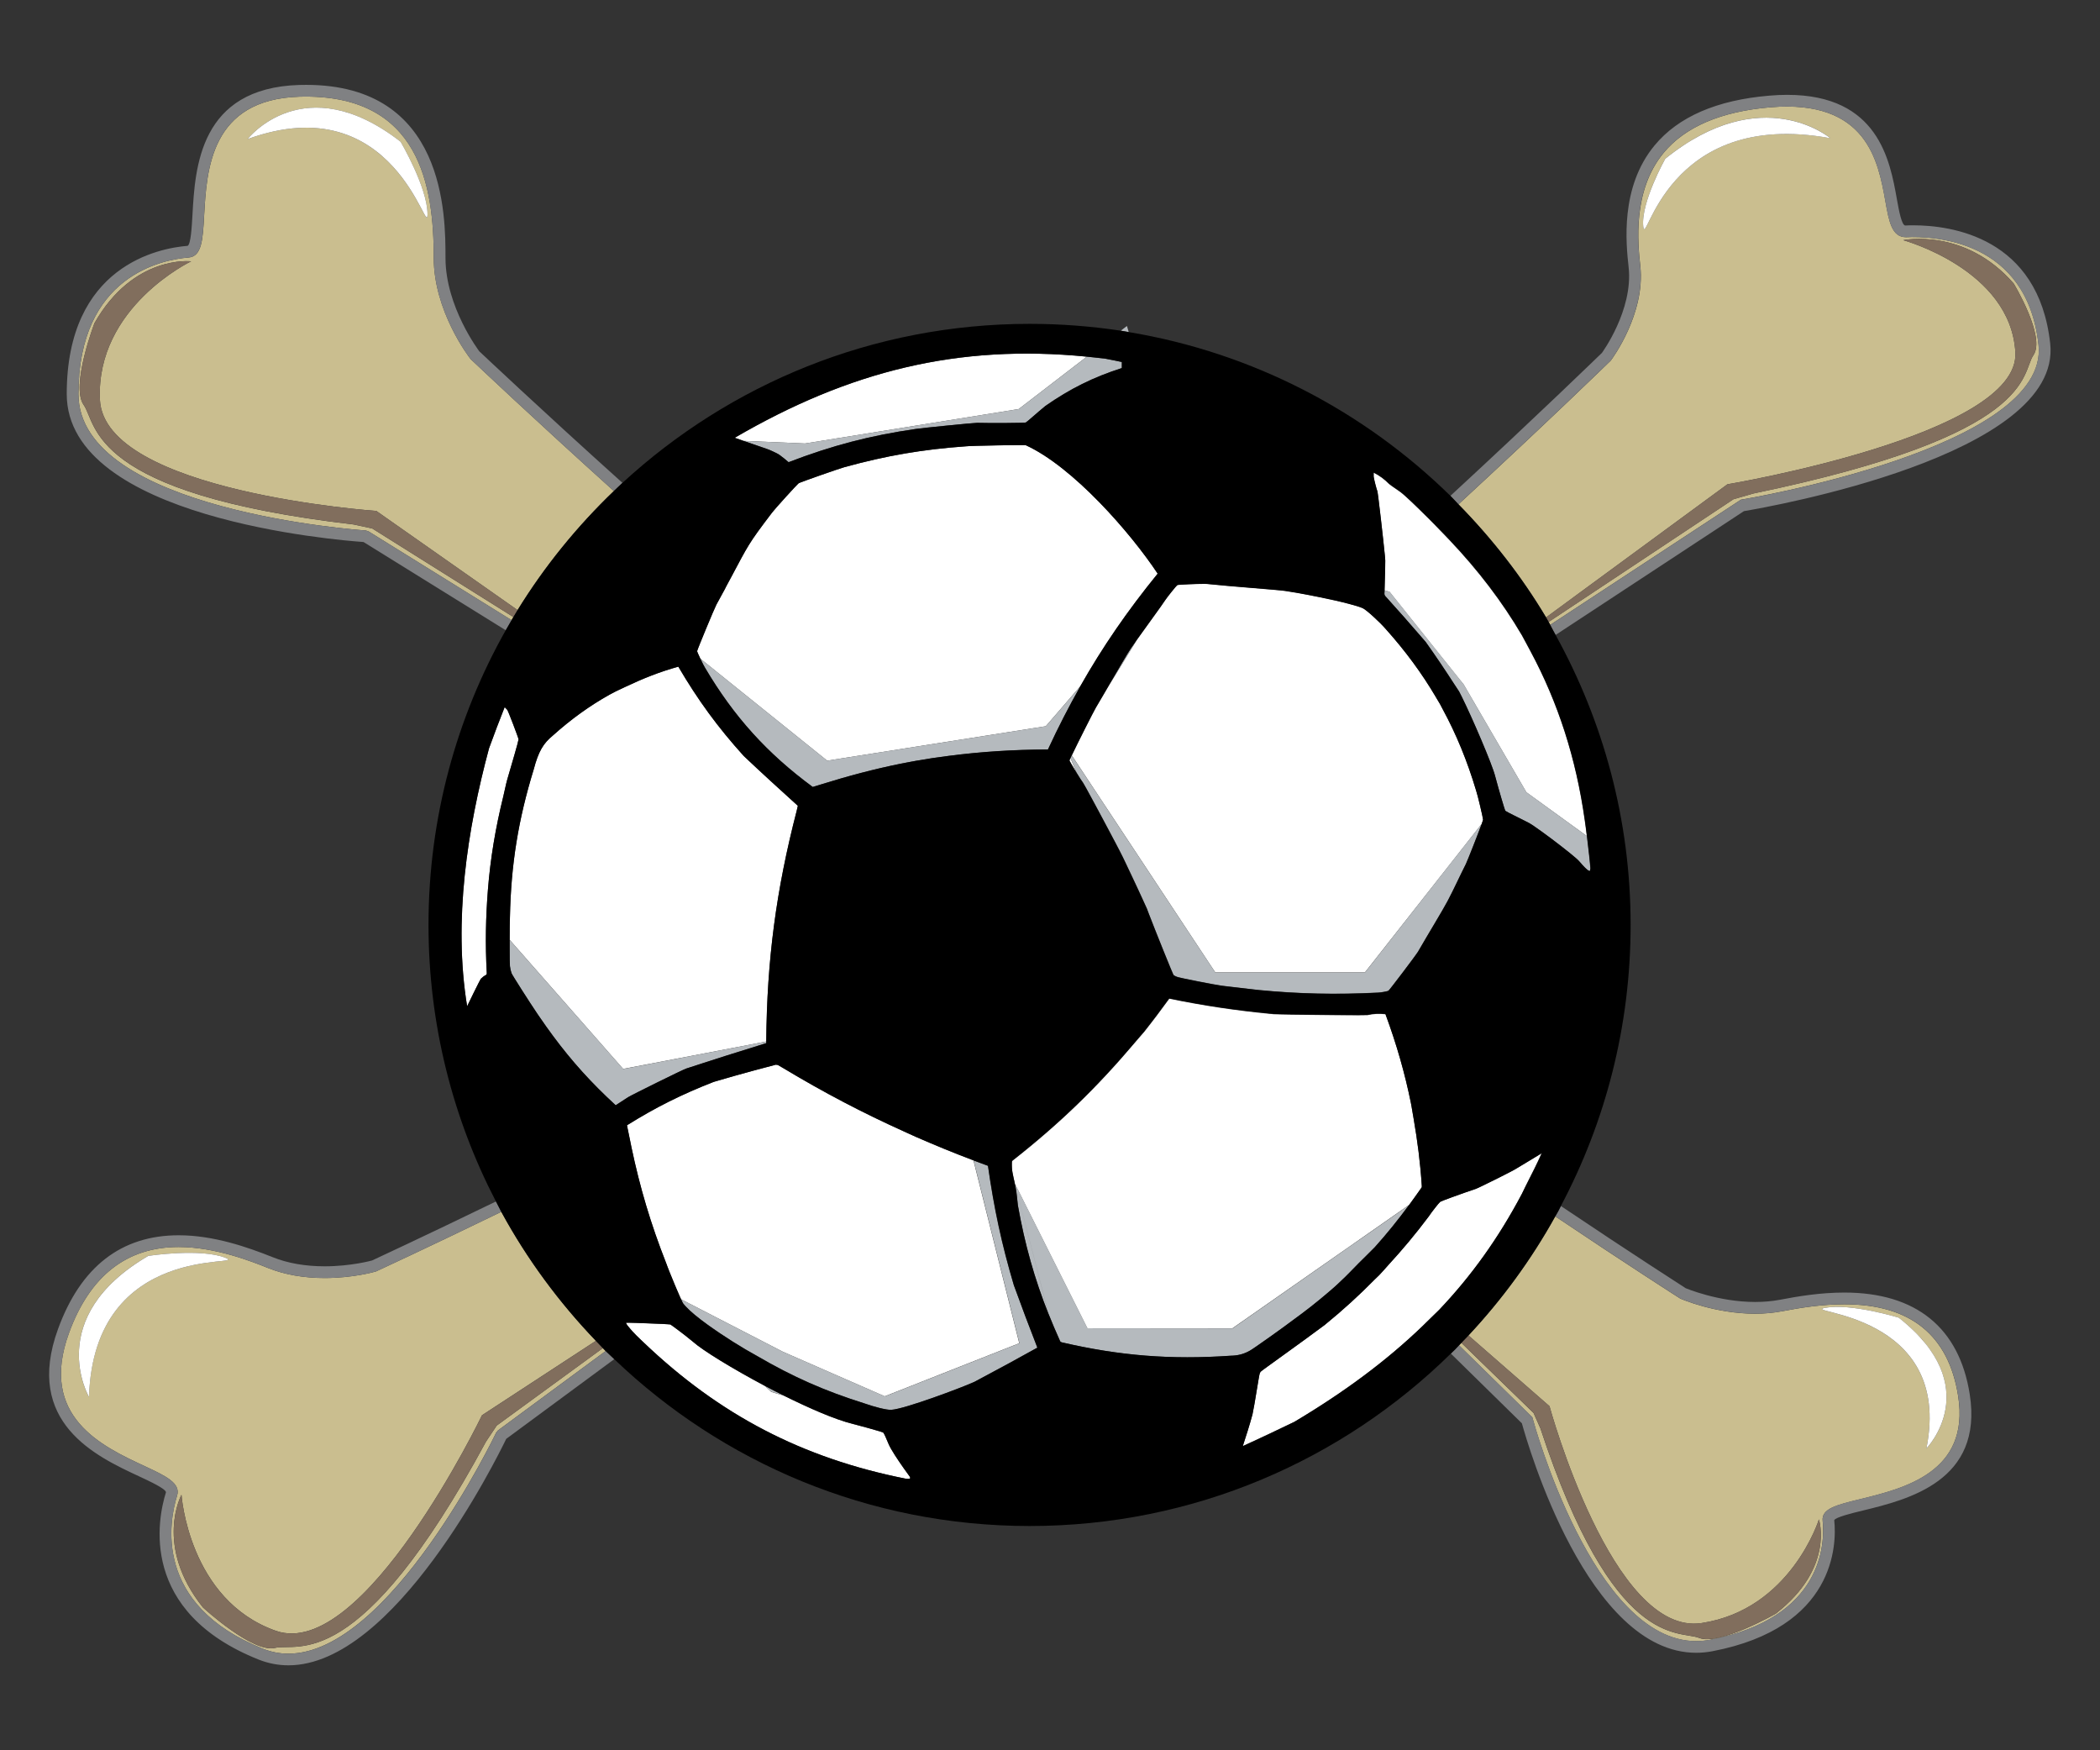 <?xml version="1.0" encoding="utf-8"?>
<!-- Generator: Adobe Illustrator 17.0.0, SVG Export Plug-In . SVG Version: 6.00 Build 0)  -->
<!DOCTYPE svg PUBLIC "-//W3C//DTD SVG 1.1//EN" "http://www.w3.org/Graphics/SVG/1.1/DTD/svg11.dtd">
<svg version="1.1" id="Layer_1" xmlns="http://www.w3.org/2000/svg" xmlns:xlink="http://www.w3.org/1999/xlink" x="0px" y="0px"
	 width="44.4px" height="37px" viewBox="0 0 44.4 37" style="enable-background:new 0 0 44.4 37;" xml:space="preserve">
<rect x="0" y="0" width="44.4" height="37" fill="#333333" stroke="none"/>
<path id="color4" style="fill:#CABE8F;" d="M38.996,27.572c-0.481,0-0.934,0.074-1.315,0.147c-0.181,0.034-0.373,0.052-0.572,0.052
	c-0.846,0-1.555-0.307-1.584-0.32c-0.037-0.023-1.13-0.722-2.642-1.737c-0.508,0.915-1.126,1.759-1.835,2.517l1.713,1.495
	c0,0,1.327,4.872,3.216,4.585c1.886-0.286,2.48-2.191,2.48-2.191s0.335,1.024-0.913,1.992c0,0-1.19,0.682-1.619,0.513
	c-0.43-0.17-1.806,0.271-3.357-4.431l-0.144-0.324l-1.526-1.482c-0.017,0.017-0.033,0.035-0.05,0.052l1.549,1.52l0.009,0.033
	c0.013,0.047,1.277,4.7,3.455,4.7c0.099,0,0.199-0.01,0.299-0.029c2.391-0.459,2.424-2.04,2.376-2.514
	c-0.029-0.258,0.297-0.338,0.791-0.458c0.926-0.226,2.326-0.568,2.074-2.177C41.2,28.225,40.391,27.572,38.996,27.572z
	 M40.73,30.621c0.575-2.889-2.689-2.867-2.146-2.973c0.544-0.105,1.56,0.206,1.56,0.206C42.002,29.317,40.73,30.621,40.73,30.621z
	 M10.502,30.136l-0.226,0.338c-2.69,4.975-3.989,4.245-4.462,4.362C5.34,34.949,4.29,33.98,4.29,33.98
	c-1.039-1.303-0.453-2.382-0.453-2.382s0.148,2.227,1.997,2.877c1.851,0.646,4.357-4.558,4.357-4.558l2.408-1.573
	c-0.781-0.814-1.456-1.728-2-2.727c-1.546,0.751-2.617,1.246-2.648,1.26c-0.037,0.012-0.492,0.14-1.086,0.14
	c-0.442,0-0.842-0.071-1.191-0.209c-0.334-0.134-1.115-0.447-1.897-0.447c-1.099,0-1.879,0.612-2.319,1.819
	c-0.645,1.768,0.7,2.394,1.589,2.808c0.453,0.211,0.781,0.363,0.696,0.632c-0.164,0.523-0.516,2.303,1.816,3.234
	c0.173,0.069,0.354,0.104,0.537,0.104c2.149,0,4.373-4.627,4.395-4.674l0.038-0.046l2.276-1.678c-0.02-0.02-0.04-0.04-0.06-0.061
	L10.502,30.136z M1.881,29.532c0,0-0.98-1.678,1.254-2.984c0,0,1.106-0.168,1.633,0.042C5.296,26.8,1.985,26.211,1.881,29.532z
	 M30.305,27.809L30.305,27.809c-0.015,0.016-0.032,0.032-0.048,0.048l0,0C30.272,27.84,30.289,27.825,30.305,27.809z M9.171,5.452
	c0-1.491-0.277-3.48-2.838-3.408C4.453,2.101,4.37,3.582,4.316,4.561c-0.028,0.5-0.048,0.862-0.33,0.883
	C3.44,5.487,1.658,5.822,1.658,8.329c0,2.47,6.013,2.881,6.074,2.885l0.058,0.018l3.026,1.878c0.013-0.022,0.025-0.044,0.038-0.066
	l-2.983-1.872l-0.395-0.085c-5.62-0.654-5.422-2.129-5.706-2.526C1.486,8.164,1.998,6.83,1.998,6.83
	c0.824-1.448,2.043-1.306,2.043-1.306S2.027,6.487,2.112,8.446c0.086,1.957,5.845,2.355,5.845,2.355l2.986,2.096
	c0.57-0.925,1.256-1.769,2.036-2.517c-1.667-1.502-2.895-2.663-3.028-2.789C9.906,7.536,9.171,6.571,9.171,5.452z M5.235,2.94
	c0,0,1.193-1.533,3.236,0.058c0,0,0.568,0.965,0.568,1.534C9.037,5.096,8.357,1.804,5.235,2.94z M43.101,7.29
	c-0.242-2.223-2.212-2.301-2.803-2.276c0,0,0,0,0,0c-0.3,0-0.36-0.334-0.435-0.758c-0.152-0.85-0.391-2.159-2.433-1.988
	c-1.042,0.088-1.802,0.413-2.258,0.966c-0.662,0.804-0.542,1.915-0.491,2.39c0.11,1.006-0.594,1.958-0.624,1.998
	c-0.037,0.037-1.386,1.347-3.22,3.039c0.706,0.72,1.332,1.519,1.852,2.39l3.833-2.813c0,0,6.191-1.037,6.089-2.789
	c-0.099-1.753-2.371-2.372-2.371-2.372s1.306-0.272,2.337,0.919c0,0,0.682,1.127,0.415,1.513c-0.269,0.388,0.09,1.676-5.919,2.923
	l-0.423,0.122l-3.906,2.593c0.012,0.02,0.022,0.042,0.033,0.062l4.031-2.646C36.873,10.554,43.341,9.475,43.101,7.29z M34.743,4.787
	c-0.054-0.506,0.465-1.432,0.465-1.432c2.054-1.656,3.491-0.434,3.491-0.434C35.212,2.282,34.798,5.291,34.743,4.787z"/>
<path id="color3" style="fill:#808183;" d="M23.288,16.918l0.069,0.104c0,0-0.001,0.001-0.001,0.001l-0.069-0.104l-0.068-0.103
	c0,0,0.001-0.001,0.001-0.001L23.288,16.918z M32.36,13.772l0.001-0.001c-0.02-0.036-0.038-0.073-0.058-0.109
	c-0.019-0.034-0.036-0.069-0.055-0.103l-0.001,0.001c0.019,0.034,0.036,0.069,0.055,0.103C32.321,13.698,32.34,13.735,32.36,13.772z
	 M15.944,22.628c0.147-0.04,0.295-0.079,0.454-0.121C16.24,22.549,16.092,22.588,15.944,22.628
	C15.945,22.628,15.945,22.628,15.944,22.628z M19.883,16.002c-0.06,0.008-0.12,0.016-0.18,0.025c0,0,0,0,0,0
	C19.763,16.018,19.824,16.011,19.883,16.002c0.059-0.008,0.117-0.016,0.176-0.024c0,0,0,0,0,0
	C20,15.986,19.942,15.994,19.883,16.002z M38.996,27.324c-0.502,0-0.97,0.077-1.361,0.152c-0.165,0.031-0.342,0.047-0.525,0.047
	c-0.784,0-1.464-0.29-1.468-0.29c-0.032-0.021-1.127-0.722-2.64-1.738c-0.02,0.037-0.037,0.075-0.057,0.112
	c-0.019,0.036-0.041,0.07-0.061,0.106c1.512,1.015,2.605,1.714,2.642,1.737c0.029,0.013,0.738,0.32,1.584,0.32
	c0.199,0,0.391-0.017,0.572-0.052c0.38-0.073,0.834-0.147,1.315-0.147c1.395,0,2.204,0.653,2.405,1.942
	c0.252,1.609-1.148,1.951-2.074,2.177c-0.493,0.12-0.819,0.2-0.791,0.458c0.047,0.474,0.015,2.055-2.376,2.514
	c-0.1,0.019-0.2,0.029-0.299,0.029c-2.178,0-3.442-4.653-3.455-4.7l-0.009-0.033l-1.549-1.52c-0.029,0.029-0.056,0.06-0.085,0.09
	c-0.029,0.029-0.06,0.057-0.089,0.086l1.502,1.474c0.128,0.463,1.394,4.851,3.685,4.851c0.114,0,0.23-0.011,0.345-0.033
	c2.598-0.498,2.629-2.254,2.574-2.771c0.039-0.065,0.366-0.145,0.605-0.203c0.953-0.232,2.548-0.622,2.26-2.456
	C41.426,28.068,40.51,27.324,38.996,27.324z M16.844,17.142L16.844,17.142c0.01-0.037,0.016-0.071,0.025-0.108c0,0,0,0,0,0
	C16.859,17.071,16.853,17.106,16.844,17.142z M9.419,5.452c0-0.905,0-3.658-2.946-3.658c-0.048,0-0.097,0.001-0.147,0.002
	C4.218,1.861,4.125,3.542,4.069,4.547c-0.014,0.244-0.034,0.614-0.102,0.65c-0.6,0.047-2.556,0.413-2.556,3.132
	c0,2.631,5.741,3.092,6.275,3.129l3.008,1.866c0.02-0.036,0.041-0.072,0.062-0.107c0.021-0.036,0.041-0.072,0.062-0.107L7.79,11.232
	l-0.058-0.018c-0.061-0.004-6.074-0.415-6.074-2.885c0-2.507,1.782-2.842,2.327-2.885c0.282-0.021,0.302-0.383,0.33-0.883
	c0.055-0.979,0.137-2.46,2.017-2.517c2.561-0.072,2.838,1.917,2.838,3.408c0,1.119,0.735,2.084,0.78,2.139
	c0.133,0.126,1.361,1.287,3.028,2.789c0.03-0.029,0.061-0.058,0.091-0.087c0.03-0.029,0.06-0.058,0.091-0.086
	c-1.738-1.563-2.999-2.755-3.027-2.781C10.127,7.416,9.419,6.485,9.419,5.452z M31.043,14.637L31.043,14.637l-0.062-0.107
	l-0.036-0.062l-0.029-0.036l0,0l0.029,0.037l0.036,0.062L31.043,14.637z M27.072,21.44c-0.069-0.001-0.119-0.003-0.14-0.004
	c-0.026-0.002-0.049-0.006-0.075-0.008c0.002,0.002,0.004,0.003,0.006,0.005c0.024,0.002,0.045,0.005,0.069,0.007
	c0.022,0.001,0.074,0.003,0.145,0.005c0.058,0.001,0.129,0.003,0.21,0.004c-0.002-0.001-0.004-0.003-0.006-0.004
	C27.201,21.442,27.13,21.441,27.072,21.44z M29.831,23.313C29.831,23.312,29.83,23.312,29.831,23.313
	c0.011,0.057,0.018,0.116,0.029,0.174c0.01,0.056,0.019,0.113,0.029,0.169c0,0,0.001,0,0.001,0.001
	c-0.01-0.056-0.018-0.113-0.029-0.169C29.85,23.429,29.843,23.37,29.831,23.313z M15.385,12.338
	c-0.019,0.036-0.041,0.076-0.062,0.115c0,0,0.001,0.001,0.001,0.001C15.345,12.414,15.366,12.375,15.385,12.338
	c0.022-0.039,0.042-0.076,0.062-0.112c0,0-0.001-0.001-0.001-0.001C15.426,12.261,15.406,12.298,15.385,12.338z M30.178,10.932
	c-0.001,0.001-0.002,0.002-0.003,0.002c0.03,0.03,0.059,0.059,0.089,0.089c0.03,0.03,0.058,0.058,0.086,0.087
	c0.001-0.001,0.002-0.002,0.003-0.002c-0.028-0.028-0.056-0.057-0.086-0.087C30.237,10.991,30.207,10.962,30.178,10.932z
	 M23.098,16.903c-0.001,0-0.001,0.001-0.002,0.001c0.019,0.035,0.038,0.071,0.059,0.109c0.019,0.036,0.039,0.073,0.059,0.11
	c0.001,0,0.001-0.001,0.002-0.001c-0.02-0.037-0.04-0.074-0.059-0.11C23.137,16.974,23.117,16.938,23.098,16.903z M43.347,7.263
	c-0.246-2.257-2.106-2.5-2.895-2.5c-0.062,0-0.118,0.001-0.168,0.004c-0.078,0-0.136-0.32-0.178-0.555
	c-0.147-0.825-0.395-2.207-2.319-2.207c-0.119,0-0.246,0.005-0.379,0.017C36.297,2.115,35.48,2.47,34.98,3.077
	c-0.729,0.884-0.601,2.068-0.546,2.574c0.099,0.905-0.565,1.808-0.564,1.808c-0.032,0.031-1.375,1.335-3.204,3.023
	c0.03,0.029,0.057,0.061,0.086,0.09c0.029,0.029,0.055,0.06,0.083,0.089c1.834-1.693,3.182-3.002,3.22-3.039
	c0.03-0.04,0.734-0.992,0.624-1.998c-0.052-0.475-0.172-1.586,0.491-2.39c0.456-0.553,1.216-0.878,2.258-0.966
	c2.043-0.171,2.282,1.137,2.433,1.988c0.076,0.423,0.136,0.758,0.435,0.758c0,0,0,0,0,0c0.592-0.025,2.561,0.053,2.803,2.276
	c0.24,2.185-6.228,3.265-6.293,3.275l-4.031,2.646c0.019,0.034,0.036,0.069,0.055,0.103c0.02,0.036,0.039,0.073,0.059,0.109
	l3.983-2.618C37.399,10.717,43.607,9.628,43.347,7.263z M25.106,19.666c-0.002-0.001-0.003-0.003-0.005-0.004l0.26,0.393
	l0.244,0.369c0.001,0.001,0.003,0.002,0.004,0.004l-0.244-0.369L25.106,19.666z M24.067,21.953
	c-0.027,0.032-0.054,0.062-0.081,0.094l0.002,0.002c0.027-0.032,0.054-0.062,0.081-0.094c0.027-0.032,0.054-0.061,0.081-0.094
	l-0.002-0.002C24.121,21.892,24.094,21.921,24.067,21.953z M12.806,28.56l-2.276,1.678l-0.038,0.046
	c-0.022,0.047-2.246,4.675-4.395,4.674c-0.184,0-0.365-0.035-0.537-0.104c-2.332-0.931-1.979-2.711-1.816-3.234
	c0.085-0.269-0.243-0.421-0.696-0.632c-0.89-0.414-2.235-1.04-1.589-2.808c0.439-1.207,1.219-1.819,2.319-1.819
	c0.782,0,1.564,0.313,1.897,0.447c0.349,0.139,0.749,0.209,1.191,0.209c0.594,0,1.049-0.128,1.086-0.14
	c0.031-0.014,1.102-0.509,2.648-1.26c-0.019-0.036-0.037-0.073-0.056-0.109c-0.019-0.036-0.038-0.074-0.057-0.11
	c-1.535,0.745-2.596,1.236-2.621,1.248c-0.004,0.001-0.442,0.123-1,0.123c-0.41,0-0.78-0.064-1.099-0.192
	c-0.54-0.216-1.254-0.464-1.989-0.464c-1.214,0-2.072,0.666-2.551,1.981c-0.723,1.982,0.805,2.693,1.718,3.117
	c0.221,0.103,0.554,0.258,0.564,0.334c-0.18,0.575-0.57,2.528,1.96,3.538c0.202,0.08,0.414,0.121,0.629,0.121c0,0,0,0,0,0
	c2.238,0,4.396-4.354,4.605-4.787l2.286-1.686c-0.03-0.029-0.061-0.057-0.091-0.086C12.867,28.617,12.836,28.59,12.806,28.56z
	 M19.107,23.914l-0.001,0.001c0.043,0.019,0.085,0.04,0.129,0.059c0.043,0.019,0.085,0.04,0.128,0.058l0.001-0.001
	c-0.043-0.019-0.085-0.039-0.128-0.058C19.193,23.954,19.15,23.934,19.107,23.914z M30.847,14.617
	C30.847,14.617,30.847,14.617,30.847,14.617c-0.001-0.002-0.002-0.003-0.003-0.005C30.845,14.614,30.846,14.615,30.847,14.617z
	 M28.54,26.345l-0.103,0.072l0.002,0.002l0.103-0.072l0.103-0.072l-0.002-0.002L28.54,26.345z M23.608,17.859l-0.003,0
	c0.02,0.039,0.039,0.074,0.056,0.107c-0.001-0.004-0.004-0.01-0.005-0.014C23.641,17.922,23.625,17.892,23.608,17.859z
	 M32.177,25.237C32.177,25.237,32.177,25.238,32.177,25.237c0.02-0.035,0.036-0.074,0.055-0.11c0.019-0.037,0.037-0.076,0.055-0.113
	c0,0-0.001-0.001-0.001-0.001c-0.019,0.037-0.036,0.077-0.055,0.114C32.212,25.162,32.195,25.202,32.177,25.237z M24.252,19.21
	c-0.031-0.07-0.06-0.131-0.09-0.198c-0.03-0.065-0.059-0.131-0.089-0.194c-0.076-0.165-0.157-0.336-0.237-0.504
	c-0.003-0.004-0.007-0.009-0.009-0.013c0.082,0.171,0.163,0.343,0.241,0.511c0.03,0.066,0.062,0.134,0.093,0.202
	c0.03,0.066,0.059,0.127,0.09,0.197c0.009,0.026,0.025,0.067,0.041,0.11c0-0.002,0-0.004-0.001-0.006
	C24.275,19.274,24.261,19.235,24.252,19.21z M14.403,27.466c0,0.001,0,0.001,0.001,0.001l0.055,0.028l0.122,0.063l0.001-0.001
	l-0.122-0.063L14.403,27.466z M30.168,27.943c-0.029,0.029-0.059,0.058-0.089,0.087l0,0C30.109,28.001,30.139,27.972,30.168,27.943
	c0.03-0.029,0.06-0.057,0.089-0.086l0,0C30.227,27.885,30.197,27.914,30.168,27.943z M24.45,18.675l-0.001,0.001l0.068,0.103
	l0.068,0.103l0.001-0.001l-0.068-0.103L24.45,18.675z"/>
<path id="color2" style="fill:#816E5D;" d="M13.477,27.966L13.477,27.966c-0.134-0.004-0.238-0.005-0.239-0.002
	c-0.003,0.008,0.008,0.029,0.027,0.055c-0.021-0.029-0.032-0.05-0.029-0.059C13.238,27.959,13.342,27.962,13.477,27.966z
	 M30.875,14.381l0.003,0.004l0,0L30.875,14.381L30.875,14.381z M28.69,26.24l0.002,0.002l0.043-0.03l-0.002-0.002L28.69,26.24z
	 M30.305,27.809L30.305,27.809c0.04-0.04,0.084-0.078,0.123-0.12l0,0C30.388,27.73,30.345,27.768,30.305,27.809z M10.191,29.918
	c0,0-2.506,5.203-4.357,4.558c-1.849-0.65-1.997-2.877-1.997-2.877S3.252,32.677,4.29,33.98c0,0,1.049,0.969,1.524,0.855
	c0.474-0.116,1.772,0.613,4.462-4.362l0.226-0.338l2.244-1.636c-0.05-0.05-0.098-0.103-0.147-0.154L10.191,29.918z M42.576,5.996
	c-1.031-1.19-2.337-0.919-2.337-0.919s2.272,0.619,2.371,2.372c0.102,1.752-6.089,2.789-6.089,2.789l-3.833,2.813
	c0.019,0.032,0.036,0.065,0.055,0.097l3.906-2.593l0.423-0.122c6.008-1.247,5.65-2.536,5.919-2.923
	C43.258,7.123,42.576,5.996,42.576,5.996z M32.215,13.499c-0.014-0.024-0.025-0.049-0.039-0.072l-0.001,0.001
	c0.014,0.024,0.025,0.048,0.039,0.072L32.215,13.499z M7.872,11.172l2.983,1.872c0.029-0.049,0.059-0.098,0.089-0.147l-2.986-2.096
	c0,0-5.76-0.398-5.845-2.355C2.027,6.487,4.041,5.525,4.041,5.525S2.822,5.383,1.998,6.83c0,0-0.513,1.333-0.228,1.73
	c0.285,0.397,0.086,1.872,5.706,2.526L7.872,11.172z M35.977,34.31c-1.889,0.287-3.216-4.585-3.216-4.585l-1.713-1.495
	c-0.049,0.052-0.099,0.104-0.149,0.156l1.526,1.482l0.144,0.324c1.55,4.703,2.927,4.262,3.357,4.431
	c0.429,0.169,1.619-0.513,1.619-0.513c1.248-0.968,0.913-1.992,0.913-1.992S37.863,34.024,35.977,34.31z"/>
<path id="color1" style="fill:#FFFFFF;" d="M38.584,27.648c0.544-0.105,1.56,0.206,1.56,0.206c1.858,1.462,0.586,2.766,0.586,2.766
	C41.305,27.732,38.042,27.754,38.584,27.648z M9.039,4.531c0-0.569-0.568-1.534-0.568-1.534C6.427,1.407,5.235,2.94,5.235,2.94
	C8.357,1.804,9.037,5.096,9.039,4.531z M38.699,2.922c0,0-1.438-1.222-3.491,0.434c0,0-0.519,0.926-0.465,1.432
	C34.798,5.291,35.212,2.282,38.699,2.922z M4.769,26.59c-0.527-0.21-1.633-0.042-1.633-0.042c-2.235,1.306-1.254,2.984-1.254,2.984
	C1.985,26.211,5.296,26.8,4.769,26.59z"/>
<path id="fill" style="fill:#FFFFFF;" d="M15.979,22.06l-2.804,0.536l-0.608-0.692l-1.792-2.038c0-0.209,0.002-0.413,0.006-0.482
	c0.023-1.116,0.176-2.054,0.502-3.117c0.102-0.387,0.204-0.552,0.405-0.718c0.387-0.347,0.779-0.629,1.197-0.863
	c0.042-0.023,0.085-0.044,0.127-0.067c0.043-0.023,0.09-0.041,0.133-0.063c0.022-0.011,0.045-0.021,0.067-0.032
	c0.009-0.005,0.019-0.009,0.029-0.013c0.345-0.164,0.703-0.308,1.1-0.418c0.417,0.709,0.83,1.276,1.384,1.889
	c0.197,0.186,0.38,0.356,0.564,0.525c0.162,0.149,0.328,0.3,0.502,0.457c0.027,0.024,0.05,0.045,0.077,0.07
	c-0.01,0.037-0.016,0.071-0.025,0.108c-0.432,1.668-0.629,3.144-0.643,4.875l-0.001,0c0,0,0,0,0,0L15.979,22.06z M29.279,11.749
	c0.005,0.054,0.008,0.091,0.008,0.103c0,0.021-0.001,0.039-0.001,0.06c-0.001,0.057-0.002,0.112-0.003,0.166
	c-0.003,0.132-0.006,0.262-0.011,0.4c0,0,0,0.001,0,0.001l0.105,0.031l0.001,0.001l0.002,0.001l1.014,1.269l0.481,0.601l0.004,0.004
	l0.037,0.046l0.029,0.036l0.036,0.062l0.062,0.107l1.228,2.11l1.278,0.926c-0.018-0.143-0.033-0.268-0.044-0.329
	c-0.184-1.316-0.565-2.49-1.146-3.573c-0.02-0.036-0.039-0.073-0.059-0.109c-0.019-0.034-0.036-0.069-0.055-0.103
	c-0.011-0.02-0.02-0.04-0.032-0.059c-0.014-0.024-0.025-0.049-0.039-0.072c-0.416-0.708-0.926-1.375-1.535-2.016
	c-0.045-0.05-0.158-0.166-0.291-0.302c-0.028-0.029-0.056-0.057-0.086-0.087c-0.029-0.029-0.059-0.059-0.089-0.089
	c-0.228-0.228-0.471-0.462-0.57-0.535c-0.081-0.061-0.17-0.114-0.239-0.17c-0.099-0.1-0.197-0.173-0.323-0.236
	c0,0.028,0,0.053,0,0.082c0.001,0.037,0.055,0.247,0.079,0.313C29.133,10.419,29.248,11.419,29.279,11.749z M19.239,31.223
	c-0.026-0.035-0.075-0.103-0.132-0.184c-0.119-0.169-0.274-0.398-0.323-0.519c-0.044-0.108-0.094-0.219-0.109-0.234
	c-0.006-0.004-0.028-0.012-0.063-0.023c-0.003-0.001-0.004-0.002-0.008-0.003c-0.002-0.001-0.005-0.001-0.007-0.002
	c-0.064-0.019-0.16-0.047-0.266-0.076c-0.1-0.027-0.209-0.056-0.305-0.081c-0.372-0.093-0.912-0.328-1.454-0.597l-0.265-0.08
	l-0.135-0.126c-0.001,0-0.001-0.001-0.002-0.001c-0.689-0.366-1.317-0.751-1.523-0.936c-0.031-0.027-0.093-0.077-0.163-0.131
	c-0.042-0.032-0.085-0.065-0.127-0.097c-0.091-0.069-0.171-0.128-0.184-0.134c-0.007-0.003-0.077-0.007-0.173-0.011
	c-0.058-0.003-0.125-0.006-0.196-0.008c-0.066-0.003-0.132-0.005-0.198-0.008c-0.038-0.001-0.074-0.003-0.109-0.004
	c-0.007,0-0.013,0-0.019-0.001c-0.134-0.004-0.238-0.005-0.239-0.002c-0.003,0.008,0.008,0.029,0.027,0.055
	c0.012,0.017,0.033,0.041,0.052,0.063c0.017,0.02,0.032,0.039,0.053,0.061c0.027,0.029,0.056,0.059,0.086,0.09
	c0.03,0.03,0.06,0.058,0.09,0.087c0.02,0.019,0.04,0.039,0.059,0.056c1.609,1.537,3.359,2.448,5.542,2.882
	c0.022,0.005,0.075,0.005,0.091,0c0.002-0.002,0.004-0.009,0.004-0.016c0-0.001,0-0.001,0-0.002
	C19.242,31.234,19.241,31.227,19.239,31.223z M20.588,24.535l-0.001-0.003c-0.426-0.16-0.829-0.327-1.225-0.5
	c-0.043-0.019-0.085-0.039-0.128-0.058c-0.043-0.019-0.086-0.039-0.129-0.059c-0.859-0.387-1.682-0.817-2.548-1.338
	c-0.037-0.022-0.073-0.041-0.11-0.064c-0.01-0.005-0.017-0.002-0.023-0.003c-0.007-0.001-0.014-0.007-0.027-0.003
	c-0.159,0.041-0.307,0.081-0.454,0.121c-0.281,0.076-0.553,0.153-0.855,0.242c-0.672,0.263-1.219,0.536-1.833,0.917
	c0.014,0.075,0.03,0.143,0.044,0.216c0.008,0.043,0.017,0.084,0.026,0.127c0.008,0.041,0.017,0.083,0.025,0.124
	c0.179,0.849,0.405,1.613,0.737,2.456c0.019,0.059,0.099,0.257,0.178,0.446c0.002,0.006,0.005,0.011,0.007,0.017
	c0.009,0.021,0.017,0.041,0.026,0.061c0.015,0.035,0.029,0.068,0.043,0.1c0.011,0.025,0.021,0.048,0.03,0.069
	c0.009,0.021,0.019,0.043,0.027,0.06c0,0.001,0.001,0.001,0.001,0.002l0.056,0.029l0.122,0.063l1.977,1.019l2.151,0.941l2.845-1.122
	l-0.968-3.863C20.587,24.534,20.587,24.534,20.588,24.535z M17.02,9.375l4.518-0.728l1.44-1.107
	c-2.727-0.27-5.021,0.305-7.444,1.714c0.065,0.023,0.126,0.045,0.188,0.066L17.02,9.375z M10.724,15.005
	c-0.02-0.022-0.034-0.036-0.054-0.056c-0.12,0.305-0.22,0.564-0.331,0.872c-0.459,1.706-0.757,3.649-0.463,5.45
	c0.003-0.006,0.27-0.561,0.293-0.584c0.03-0.031,0.061-0.055,0.101-0.076c0.021-0.014,0.022-0.019,0.022-0.042
	c-0.034-0.615-0.021-1.19,0.024-1.758c0.052-0.655,0.16-1.305,0.326-1.978c0.029-0.118,0.049-0.231,0.082-0.351
	c0.096-0.327,0.232-0.791,0.24-0.851C10.965,15.608,10.742,15.022,10.724,15.005z M22.613,16.075
	c-0.001,0.008,0.074,0.136,0.148,0.258l-0.128-0.307C22.621,16.052,22.613,16.071,22.613,16.075z M31.932,24.772
	c-0.037,0.019-0.079,0.041-0.127,0.065c-0.04,0.02-0.081,0.041-0.124,0.063c-0.214,0.107-0.447,0.221-0.481,0.232
	c-0.129,0.042-0.337,0.115-0.502,0.176c-0.133,0.049-0.239,0.09-0.25,0.098c-0.027,0.021-0.192,0.231-0.239,0.305
	c-0.283,0.378-0.566,0.715-0.862,1.036c-0.021,0.023-0.042,0.048-0.063,0.071c-0.014,0.015-0.026,0.03-0.04,0.045
	c-0.028,0.03-0.056,0.061-0.084,0.091c-0.029,0.03-0.06,0.057-0.089,0.086c-0.327,0.332-0.673,0.65-1.065,0.969
	c-0.479,0.359-1.338,0.967-1.355,0.989c-0.007,0.009-0.011,0.019-0.016,0.029c-0.015,0.028-0.11,0.671-0.155,0.871
	c-0.064,0.238-0.129,0.438-0.205,0.671c0.386-0.177,0.711-0.33,1.092-0.513c1.053-0.628,1.941-1.285,2.711-2.026
	c0.03-0.029,0.059-0.058,0.089-0.087c0.029-0.029,0.06-0.057,0.089-0.087c0.016-0.016,0.033-0.031,0.048-0.047
	c0.04-0.041,0.083-0.079,0.123-0.12c0.678-0.713,1.253-1.513,1.749-2.452c0.019-0.035,0.035-0.075,0.054-0.111
	c0.019-0.037,0.036-0.076,0.055-0.114c0.105-0.208,0.211-0.413,0.308-0.634c-0.195,0.117-0.361,0.22-0.56,0.338
	C32.016,24.728,31.977,24.748,31.932,24.772z M23.452,14.482c0.004-0.007,0.007-0.013,0.011-0.019L23.452,14.482
	c-0.096,0.164-0.193,0.331-0.279,0.475c-0.054,0.09-0.388,0.754-0.511,1.013l0.558,0.844l0.068,0.103l0.069,0.104l1.093,1.653
	l0.068,0.103l0.068,0.103l0.519,0.785l0.26,0.393l0.244,0.369l0.085,0.128h0.07h0.192h0.197h2.706l1.589-2.02l0.879-1.118
	c0-0.001,0.001-0.002,0.001-0.003c0.016-0.05,0.029-0.082,0.029-0.088c0.001-0.032-0.119-0.542-0.148-0.619
	c-0.186-0.625-0.418-1.187-0.705-1.717c-0.02-0.036-0.038-0.074-0.058-0.11c-0.019-0.034-0.041-0.068-0.061-0.102
	c-0.005-0.009-0.011-0.018-0.016-0.027c-0.004-0.007-0.008-0.014-0.012-0.021c-0.292-0.495-0.636-0.964-1.051-1.428
	c-0.002-0.002-0.003-0.003-0.004-0.005c-0.003-0.003-0.008-0.008-0.011-0.012c-0.122-0.139-0.4-0.397-0.48-0.432
	c-0.063-0.027-0.169-0.059-0.294-0.092c-0.045-0.012-0.093-0.024-0.143-0.036c-0.049-0.012-0.097-0.023-0.149-0.035
	c-0.111-0.025-0.225-0.049-0.339-0.072c-0.149-0.03-0.292-0.057-0.416-0.08c-0.124-0.022-0.231-0.04-0.296-0.049
	c-0.183-0.026-1.151-0.094-1.657-0.148c-0.008-0.001-0.023-0.002-0.043-0.002c-0.149-0.001-0.563,0.017-0.578,0.026
	c-0.02,0.013-0.212,0.25-0.254,0.315c-0.085,0.132-0.389,0.541-0.603,0.844L23.452,14.482z M14.76,13.822
	c0.013,0.03,0.031,0.067,0.05,0.106l0.002,0.001c-0.001-0.001-0.001-0.002-0.002-0.003l2.679,2.154l1.891-0.298l0.172-0.027
	l0.172-0.027l2.387-0.376l0.729-0.845c0.001-0.002,0.002-0.004,0.003-0.006c0.468-0.825,0.988-1.582,1.633-2.375
	c-0.576-0.869-1.791-2.259-2.789-2.715c-0.025-0.008-1.165,0.011-1.256,0.023c-0.917,0.064-1.691,0.197-2.578,0.442
	c-0.09,0.022-0.936,0.319-0.965,0.339c-0.032,0.023-0.505,0.543-0.569,0.629c-0.502,0.659-0.496,0.676-0.872,1.381
	c-0.019,0.036-0.039,0.073-0.061,0.113c-0.019,0.036-0.041,0.076-0.062,0.115c-0.053,0.099-0.111,0.205-0.178,0.327
	c-0.041,0.075-0.41,0.965-0.408,0.984C14.738,13.771,14.747,13.792,14.76,13.822C14.76,13.822,14.76,13.822,14.76,13.822z
	 M28.54,26.345l0.103-0.072l0.046-0.032l0.043-0.03l1.063-0.742c0.002-0.003,0.004-0.005,0.006-0.007
	c0.082-0.113,0.162-0.225,0.244-0.341c0.016-0.019,0.017-0.027,0.016-0.049c-0.032-0.497-0.093-0.96-0.172-1.415
	c-0.01-0.056-0.018-0.113-0.029-0.169c-0.011-0.058-0.018-0.117-0.03-0.175c-0.126-0.621-0.299-1.229-0.537-1.872
	c-0.137-0.015-0.251-0.009-0.384,0.02c-0.032,0.007-1.056-0.002-1.622-0.011c-0.081-0.001-0.152-0.003-0.21-0.004
	c-0.072-0.002-0.124-0.003-0.145-0.005c-0.024-0.002-0.045-0.005-0.069-0.007c-0.75-0.073-1.395-0.169-2.141-0.321
	c-0.182,0.25-0.338,0.459-0.53,0.701c-0.014,0.017-0.028,0.032-0.043,0.049c-0.027,0.033-0.054,0.062-0.081,0.094
	c-0.027,0.032-0.054,0.062-0.081,0.094c-0.796,0.941-1.579,1.701-2.569,2.479c-0.02,0.015-0.022,0.021-0.023,0.044
	c-0.006,0.176,0.02,0.248,0.061,0.439c0.001,0.001,0.001,0.004,0.001,0.006c0,0.002,0.001,0.004,0.001,0.006l1.533,3.056h3.063
	l2.382-1.663L28.54,26.345z"/>
<path id="shadow" style="fill:#B5BABE;" d="M33.624,18.358c0,0.027-0.008,0.053-0.015,0.056c-0.003,0.001-0.01-0.006-0.014-0.007
	c-0.038-0.012-0.129-0.113-0.181-0.172c-0.013-0.015-0.027-0.031-0.032-0.036c-0.03-0.033-0.102-0.094-0.194-0.169
	c-0.219-0.178-0.554-0.43-0.74-0.556c-0.009-0.006-0.021-0.015-0.03-0.021c-0.001,0-0.001,0-0.001-0.001
	c-0.033-0.022-0.061-0.04-0.078-0.049c-0.029-0.016-0.063-0.032-0.095-0.049c-0.172-0.089-0.357-0.176-0.401-0.205
	c-0.003-0.002-0.014-0.008-0.015-0.009c-0.015-0.017-0.14-0.447-0.218-0.739c-0.06-0.241-0.489-1.242-0.705-1.674
	c-0.02-0.04-0.04-0.082-0.056-0.11c0,0,0,0,0,0c0,0,0-0.001-0.001-0.001c0,0,0,0,0,0c-0.001-0.002-0.002-0.003-0.003-0.005
	c-0.021-0.033-0.04-0.061-0.061-0.093c-0.01-0.016-0.02-0.031-0.031-0.047c0,0-0.001-0.001-0.001-0.001
	c-0.199-0.308-0.387-0.588-0.608-0.899c-0.029-0.034-0.055-0.064-0.084-0.097c-0.262-0.304-0.498-0.572-0.773-0.876
	c-0.003-0.004-0.004-0.006-0.006-0.009c-0.008-0.011-0.011-0.019-0.011-0.04c0.001-0.024,0.002-0.047,0.004-0.072l0.106,0.032
	l0.002,0.001l1.014,1.269l0.481,0.601l0.003,0.004l0.037,0.046l0.029,0.037l0.036,0.062l0.062,0.107l1.228,2.111l1.278,0.927
	C33.586,17.961,33.624,18.321,33.624,18.358z M23.827,6.891l-0.13,0.099c0.057,0.009,0.11,0.021,0.167,0.029L23.827,6.891z
	 M16.2,22.051c0-0.011,0-0.02,0-0.033c0,0,0,0,0,0l-0.221,0.042l-2.802,0.538l-0.002-0.002l-0.608-0.692l-1.792-2.037
	c0,0.064,0,0.128,0,0.19c0,0.184,0.002,0.34,0.006,0.365c0.006,0.055,0.017,0.102,0.034,0.151c0.011,0.033,0.394,0.633,0.543,0.854
	c0.016,0.024,0.032,0.047,0.042,0.061c0.097,0.144,0.195,0.279,0.294,0.412c0.395,0.533,0.808,0.991,1.324,1.464
	c0.091-0.059,0.169-0.109,0.262-0.169c0.067-0.044,1.164-0.587,1.23-0.606C15.101,22.393,15.603,22.236,16.2,22.051z M16.215,9.49
	c0.025,0.007,0.068,0.026,0.112,0.046c0.064,0.029,0.13,0.062,0.151,0.078c0.07,0.052,0.13,0.098,0.195,0.156
	c0.915-0.352,1.724-0.564,2.691-0.703c0.138-0.021,1.223-0.13,1.296-0.129c0.276,0.008,1.005,0.003,1.028-0.007
	c0.029-0.014,0.243-0.21,0.416-0.351c0.524-0.365,1.009-0.605,1.615-0.8V7.653c-0.129-0.028-0.235-0.048-0.365-0.073
	c-0.126-0.015-0.249-0.028-0.374-0.04L22.979,7.54l-1.44,1.107L17.02,9.375L15.723,9.32c0.001,0,0.002,0.001,0.003,0.001
	C15.888,9.378,16.041,9.431,16.215,9.49z M21.478,25.12c0.023,0.122,0.029,0.241,0.045,0.365c0.147,0.829,0.35,1.545,0.646,2.291
	l-0.707-2.742C21.467,25.06,21.472,25.087,21.478,25.12z M28.861,20.556L28.861,20.556h-2.707h-0.197h-0.192h-0.07h-0.002
	l-0.087-0.132l-0.244-0.369l-0.26-0.393l-0.516-0.78l-0.068-0.103l-0.068-0.103l-1.093-1.653l-0.069-0.104l-0.068-0.103L22.66,15.97
	c-0.012,0.021-0.02,0.04-0.026,0.055l0.128,0.307c0.061,0.101,0.122,0.195,0.14,0.216c0.009,0.011,0.089,0.157,0.196,0.355
	c0.019,0.035,0.038,0.071,0.059,0.109c0.019,0.036,0.039,0.073,0.059,0.11c0.136,0.252,0.286,0.534,0.392,0.737
	c0.017,0.033,0.033,0.064,0.048,0.092c0.042,0.08,0.073,0.141,0.085,0.167c0.033,0.069,0.062,0.131,0.094,0.196
	c0.081,0.168,0.161,0.339,0.237,0.504c0.029,0.063,0.059,0.129,0.089,0.194c0.03,0.066,0.059,0.128,0.09,0.198
	c0.009,0.025,0.024,0.064,0.039,0.104c0.14,0.366,0.513,1.287,0.523,1.296c0.027,0.02,0.054,0.031,0.084,0.042
	c0.054,0.02,0.776,0.162,0.934,0.184c0.075,0.01,0.144,0.016,0.218,0.026c0.036,0.004,0.07,0.008,0.105,0.012
	c0.077,0.009,0.153,0.018,0.229,0.027c0.077,0.008,0.158,0.02,0.235,0.027c0.84,0.081,1.63,0.099,2.522,0.054
	c0.06-0.003,0.185-0.026,0.214-0.038c0.017-0.007,0.588-0.761,0.625-0.825c0.219-0.38,0.527-0.883,0.625-1.07
	c0.136-0.257,0.257-0.527,0.388-0.785c0.034-0.07,0.251-0.621,0.333-0.845c0,0,0-0.001,0-0.001l-0.879,1.118L28.861,20.556z
	 M20.887,24.644c-0.101-0.035-0.199-0.072-0.298-0.11c-0.001,0-0.002-0.001-0.003-0.001l0.968,3.863l-2.845,1.122l-0.001,0
	l-2.152-0.941l-1.976-1.019l-0.122-0.063l-0.055-0.028c0.009,0.021,0.016,0.038,0.023,0.052c0.008,0.017,0.014,0.029,0.017,0.033
	c0.013,0.019,0.037,0.043,0.057,0.066c0.095,0.105,0.262,0.242,0.465,0.388c0.328,0.236,0.737,0.492,1.047,0.66
	c0.753,0.439,1.43,0.738,2.261,0.999c0.198,0.071,0.476,0.143,0.574,0.137c0.285-0.018,1.489-0.471,1.73-0.58
	c0.007-0.003,0.021-0.009,0.027-0.012c0.014-0.008,0.026-0.014,0.04-0.021c0.516-0.274,0.884-0.476,1.288-0.7
	c-0.179-0.463-0.328-0.855-0.498-1.323C21.174,26.296,21.014,25.543,20.887,24.644z M16.306,29.42l0.263,0.081
	c-0.133-0.065-0.267-0.135-0.397-0.204L16.306,29.42z M14.908,14.117c0.611,1.034,1.31,1.807,2.276,2.518
	c0.06-0.019,0.118-0.035,0.177-0.054c0.57-0.178,1.122-0.324,1.67-0.435c0.224-0.045,0.448-0.084,0.673-0.119
	c0.06-0.009,0.12-0.016,0.18-0.025c0.059-0.008,0.117-0.017,0.176-0.024c0.674-0.088,1.362-0.133,2.097-0.135
	c0.216-0.469,0.441-0.903,0.677-1.323c0.002-0.004,0.005-0.009,0.007-0.013l-0.729,0.845l-2.387,0.376l-0.172,0.027l-0.172,0.027
	l-1.891,0.298l-2.679-2.154c0.001,0.001,0.001,0.002,0.002,0.003C14.85,14.008,14.892,14.091,14.908,14.117z M28.692,26.242
	l-0.046,0.032l-0.103,0.072l-0.103,0.072l-2.381,1.664l-3.066-0.003l-1.533-3.056c0.001,0.003,0.001,0.006,0.002,0.009l0.709,2.746
	c0.001,0.001,0.001,0.003,0.002,0.004c0.075,0.187,0.153,0.372,0.239,0.562c0.01,0.023,0.015,0.026,0.038,0.033
	c1.229,0.285,2.308,0.37,3.57,0.283c0.147-0.002,0.27-0.031,0.401-0.103c0.059-0.027,0.764-0.531,0.904-0.639
	c0.267-0.193,0.517-0.389,0.753-0.591l0.122-0.105c0.052-0.046,0.101-0.091,0.149-0.138c0.133-0.121,0.254-0.253,0.381-0.381
	c0.029-0.029,0.059-0.058,0.088-0.087c0.029-0.03,0.059-0.058,0.088-0.087c0.013-0.014,0.028-0.027,0.041-0.041
	c0.016-0.017,0.034-0.032,0.049-0.049c0.023-0.025,0.05-0.047,0.073-0.073c0.251-0.279,0.49-0.575,0.724-0.892l-1.056,0.738
	L28.692,26.242z M23.452,14.482l0.586-0.954c-0.047,0.065-0.089,0.127-0.125,0.179c-0.061,0.088-0.25,0.413-0.45,0.756
	C23.459,14.469,23.456,14.476,23.452,14.482z"/>
<path id="outline" d="M32.89,13.423c-0.02-0.036-0.038-0.073-0.059-0.109c-0.019-0.034-0.036-0.069-0.055-0.103
	c-0.012-0.02-0.022-0.042-0.033-0.062c-0.019-0.032-0.036-0.065-0.055-0.097c-0.52-0.871-1.146-1.67-1.852-2.39
	c-0.028-0.029-0.054-0.06-0.083-0.089c-0.029-0.03-0.057-0.061-0.086-0.09c-1.82-1.785-4.175-3.027-6.802-3.463
	c-0.058-0.009-0.11-0.021-0.167-0.029c-0.629-0.095-1.273-0.145-1.928-0.145c-3.322,0-6.344,1.275-8.609,3.361
	c-0.031,0.028-0.06,0.058-0.091,0.086c-0.031,0.029-0.061,0.058-0.091,0.087c-0.78,0.748-1.466,1.592-2.036,2.517
	c-0.03,0.049-0.059,0.098-0.089,0.147c-0.013,0.022-0.025,0.044-0.038,0.066c-0.021,0.036-0.041,0.072-0.062,0.107
	c-0.021,0.036-0.041,0.071-0.062,0.107c-1.037,1.84-1.632,3.964-1.632,6.227c0,2.11,0.517,4.097,1.426,5.848
	c0.019,0.037,0.037,0.074,0.057,0.11c0.019,0.036,0.037,0.073,0.056,0.109c0.543,0.998,1.219,1.913,2,2.727
	c0.049,0.051,0.097,0.104,0.147,0.154c0.02,0.02,0.04,0.041,0.06,0.061c0.03,0.03,0.061,0.057,0.091,0.087
	c0.03,0.029,0.061,0.058,0.091,0.086c2.282,2.183,5.374,3.526,8.782,3.526c3.469,0,6.612-1.391,8.905-3.645
	c0.029-0.029,0.06-0.057,0.089-0.086c0.029-0.029,0.057-0.06,0.085-0.09c0.017-0.017,0.033-0.035,0.05-0.052
	c0.05-0.052,0.1-0.103,0.149-0.156c0.709-0.758,1.327-1.602,1.835-2.517c0.02-0.036,0.041-0.07,0.061-0.106
	c0.02-0.037,0.038-0.075,0.057-0.112c0.94-1.774,1.475-3.796,1.475-5.944C34.476,17.327,33.895,15.241,32.89,13.423z M24.892,12.369
	c0.016-0.009,0.436-0.027,0.581-0.026c0.02,0,0.036,0.001,0.043,0.002c0.506,0.054,1.475,0.122,1.657,0.148
	c0.065,0.009,0.172,0.027,0.296,0.049c0.124,0.022,0.266,0.049,0.416,0.08c0.114,0.023,0.228,0.047,0.339,0.072
	c0.052,0.012,0.1,0.023,0.149,0.035c0.05,0.012,0.098,0.024,0.143,0.036c0.125,0.033,0.231,0.064,0.294,0.092
	c0.08,0.035,0.358,0.293,0.48,0.432c0.003,0.003,0.007,0.008,0.01,0.011c0.002,0.002,0.003,0.004,0.005,0.006
	c0.415,0.464,0.759,0.933,1.051,1.428c0.004,0.007,0.008,0.014,0.012,0.021c0.005,0.009,0.011,0.018,0.016,0.027
	c0.02,0.034,0.042,0.067,0.061,0.102c0.02,0.036,0.038,0.073,0.058,0.11c0.287,0.53,0.518,1.092,0.705,1.717
	c0.029,0.076,0.149,0.587,0.148,0.619c0,0.006-0.013,0.038-0.029,0.088c0,0.001-0.001,0.002-0.001,0.003c0,0,0,0.001,0,0.001
	c-0.082,0.224-0.299,0.775-0.333,0.845c-0.131,0.258-0.252,0.529-0.388,0.785c-0.098,0.187-0.406,0.69-0.625,1.07
	c-0.037,0.065-0.608,0.818-0.625,0.825c-0.029,0.013-0.154,0.035-0.214,0.038c-0.892,0.045-1.682,0.027-2.522-0.054
	c-0.076-0.007-0.157-0.019-0.235-0.027c-0.076-0.008-0.152-0.017-0.229-0.027c-0.035-0.004-0.07-0.008-0.105-0.012
	c-0.074-0.009-0.144-0.015-0.22-0.026c-0.159-0.02-0.881-0.164-0.935-0.183c-0.031-0.01-0.058-0.021-0.084-0.042
	c-0.013-0.01-0.379-0.921-0.521-1.291c-0.017-0.044-0.032-0.084-0.041-0.11c-0.031-0.069-0.06-0.131-0.09-0.197
	c-0.031-0.068-0.062-0.136-0.093-0.202c-0.078-0.167-0.159-0.339-0.241-0.511c-0.029-0.061-0.056-0.118-0.087-0.182
	c-0.011-0.025-0.04-0.081-0.078-0.155c-0.017-0.032-0.035-0.068-0.056-0.107c-0.106-0.203-0.256-0.484-0.391-0.735
	c-0.02-0.037-0.04-0.074-0.059-0.11c-0.02-0.038-0.04-0.074-0.059-0.109c-0.107-0.198-0.187-0.344-0.197-0.355
	c-0.017-0.021-0.078-0.116-0.14-0.217c-0.073-0.122-0.149-0.251-0.148-0.258c0-0.005,0.009-0.021,0.021-0.049
	c0.008-0.016,0.016-0.033,0.026-0.056c0.125-0.26,0.459-0.922,0.511-1.012c0.087-0.145,0.183-0.313,0.279-0.477
	c0.204-0.348,0.398-0.684,0.461-0.775c0.035-0.05,0.077-0.112,0.125-0.178c0.215-0.304,0.519-0.713,0.603-0.844
	C24.681,12.619,24.87,12.38,24.892,12.369z M29.861,23.487c0.01,0.056,0.019,0.113,0.029,0.169c0.078,0.454,0.139,0.917,0.171,1.413
	c0,0.001,0,0.001,0,0.001c0.002,0.022,0,0.03-0.016,0.049c-0.081,0.117-0.161,0.228-0.244,0.341
	c-0.002,0.003-0.004,0.005-0.006,0.007c-0.002,0.002-0.003,0.004-0.005,0.006c-0.233,0.317-0.473,0.613-0.724,0.892
	c-0.023,0.025-0.049,0.047-0.073,0.073c-0.016,0.017-0.033,0.032-0.049,0.049c-0.013,0.014-0.027,0.027-0.041,0.041
	c-0.028,0.03-0.059,0.058-0.088,0.087c-0.029,0.03-0.058,0.058-0.088,0.087c-0.127,0.127-0.249,0.26-0.381,0.381
	c-0.047,0.047-0.097,0.092-0.149,0.138l-0.122,0.105c-0.236,0.203-0.486,0.398-0.753,0.591c-0.14,0.109-0.845,0.613-0.904,0.639
	c-0.13,0.072-0.254,0.101-0.401,0.103c-1.261,0.087-2.341,0.002-3.57-0.283c-0.023-0.008-0.029-0.011-0.038-0.033
	c-0.086-0.19-0.163-0.375-0.239-0.562c-0.001-0.001-0.001-0.003-0.002-0.004c-0.001-0.002-0.001-0.003-0.002-0.004
	c-0.296-0.746-0.498-1.462-0.646-2.291c-0.016-0.124-0.022-0.243-0.045-0.365c-0.006-0.032-0.012-0.059-0.017-0.086v0
	c-0.001-0.003-0.001-0.006-0.002-0.009c0-0.002-0.001-0.004-0.001-0.006c0-0.002,0-0.005-0.001-0.006
	c-0.041-0.191-0.067-0.264-0.061-0.439c0-0.001,0-0.002,0-0.003c0.001-0.024,0.003-0.031,0.023-0.045
	c0.988-0.778,1.772-1.537,2.567-2.477c0.027-0.032,0.054-0.062,0.081-0.094c0.027-0.032,0.054-0.061,0.081-0.094
	c0.015-0.018,0.03-0.033,0.044-0.052c0.192-0.243,0.347-0.45,0.53-0.701c0.744,0.152,1.387,0.247,2.135,0.321
	c0.026,0.003,0.049,0.006,0.075,0.008c0.021,0.001,0.071,0.003,0.14,0.004c0.057,0.001,0.129,0.003,0.21,0.004
	c0.564,0.009,1.596,0.019,1.628,0.012c0.133-0.029,0.247-0.035,0.384-0.02c0.238,0.645,0.411,1.255,0.538,1.877
	C29.843,23.37,29.85,23.429,29.861,23.487z M11.401,21.488c-0.01-0.014-0.026-0.037-0.042-0.061c-0.15-0.22-0.533-0.819-0.543-0.853
	c-0.018-0.052-0.028-0.097-0.034-0.15c-0.004-0.026-0.006-0.183-0.006-0.367c0-0.061,0-0.126,0-0.19c0,0,0-0.001,0-0.001
	c0-0.209,0.002-0.413,0.006-0.482c0.023-1.116,0.176-2.054,0.502-3.117c0.102-0.387,0.204-0.552,0.405-0.718
	c0.387-0.347,0.779-0.629,1.197-0.863c0.042-0.023,0.085-0.044,0.127-0.067c0.043-0.023,0.09-0.041,0.133-0.063
	c0.022-0.011,0.045-0.021,0.067-0.032c0.009-0.005,0.019-0.009,0.029-0.013c0.345-0.164,0.703-0.308,1.1-0.418
	c0.417,0.709,0.83,1.276,1.384,1.889c0.197,0.186,0.38,0.356,0.564,0.525c0.162,0.149,0.328,0.3,0.502,0.457
	c0.027,0.024,0.05,0.045,0.077,0.07c0,0,0,0,0,0c-0.01,0.037-0.016,0.071-0.025,0.108c-0.432,1.669-0.629,3.144-0.643,4.877
	c0,0.012,0,0.022,0,0.033c-0.596,0.184-1.099,0.343-1.691,0.536c-0.066,0.02-1.163,0.562-1.231,0.606
	c-0.092,0.061-0.17,0.111-0.262,0.171c-0.516-0.473-0.929-0.932-1.324-1.465C11.596,21.767,11.498,21.632,11.401,21.488z
	 M22.98,7.539c0.124,0.012,0.247,0.025,0.374,0.04c0.13,0.024,0.237,0.045,0.365,0.073v0.129c-0.606,0.194-1.091,0.435-1.615,0.8
	c-0.173,0.141-0.388,0.337-0.416,0.351c-0.022,0.01-0.753,0.016-1.028,0.007c-0.074,0-1.16,0.108-1.296,0.129
	c-0.967,0.14-1.777,0.351-2.691,0.703c-0.065-0.058-0.125-0.104-0.195-0.156c-0.02-0.016-0.087-0.049-0.151-0.078
	c-0.044-0.02-0.087-0.038-0.112-0.046c-0.175-0.059-0.327-0.112-0.49-0.169c-0.001,0-0.002-0.001-0.003-0.001
	c-0.062-0.021-0.122-0.043-0.188-0.066c0,0-0.001,0-0.001,0C17.957,7.844,20.253,7.27,22.98,7.539z M15.385,12.338
	c0.021-0.04,0.041-0.077,0.061-0.113c0.377-0.706,0.371-0.723,0.872-1.382c0.063-0.086,0.535-0.605,0.569-0.628
	c0.029-0.02,0.876-0.316,0.964-0.339c0.888-0.245,1.66-0.377,2.58-0.442c0.091-0.012,1.232-0.032,1.255-0.023
	c0.001,0,0.001,0.001,0.002,0.001c0.998,0.456,2.213,1.847,2.789,2.715c-0.645,0.793-1.165,1.55-1.633,2.375
	c-0.001,0.002-0.002,0.004-0.003,0.006c-0.003,0.004-0.005,0.009-0.007,0.013c-0.237,0.42-0.461,0.854-0.677,1.323
	c0,0,0,0.001,0,0.001c-0.735,0.002-1.422,0.047-2.096,0.134c-0.059,0.008-0.117,0.016-0.176,0.024
	c-0.06,0.008-0.12,0.016-0.179,0.025c-0.225,0.035-0.449,0.073-0.673,0.119c-0.548,0.111-1.1,0.257-1.67,0.435
	c-0.06,0.019-0.119,0.035-0.18,0.055c-0.966-0.712-1.665-1.485-2.276-2.518c-0.017-0.025-0.061-0.109-0.098-0.19
	c-0.017-0.039-0.034-0.075-0.047-0.105c0,0,0,0,0,0c-0.013-0.03-0.022-0.052-0.022-0.059c-0.002-0.019,0.367-0.909,0.408-0.984
	c0.067-0.122,0.124-0.228,0.178-0.326C15.344,12.413,15.365,12.374,15.385,12.338z M10.292,20.571c0,0.026-0.001,0.03-0.022,0.044
	c-0.039,0.02-0.07,0.045-0.101,0.075c-0.022,0.022-0.293,0.584-0.293,0.584c0-0.001,0-0.003,0-0.004
	c-0.295-1.802,0.004-3.744,0.463-5.45c0.112-0.308,0.211-0.567,0.331-0.872c0.02,0.02,0.034,0.035,0.054,0.056
	c0.018,0.017,0.241,0.603,0.24,0.625c0,0,0,0,0,0c-0.007,0.06-0.144,0.523-0.24,0.852c-0.033,0.119-0.053,0.233-0.082,0.35
	c-0.167,0.674-0.275,1.323-0.326,1.978C10.271,19.378,10.258,19.954,10.292,20.571z M19.239,31.258
	c-0.015,0.005-0.069,0.005-0.091,0c-2.182-0.434-3.932-1.345-5.542-2.882c-0.02-0.017-0.04-0.037-0.059-0.056
	c-0.031-0.029-0.061-0.057-0.09-0.087c-0.031-0.031-0.059-0.061-0.086-0.09c-0.021-0.023-0.036-0.041-0.053-0.061
	c-0.018-0.022-0.04-0.046-0.052-0.063c-0.021-0.029-0.032-0.05-0.029-0.059c0.001-0.002,0.106,0.001,0.241,0.005
	c0.007,0,0.012,0,0.019,0.001c0.035,0.001,0.071,0.002,0.109,0.004c0.066,0.002,0.132,0.005,0.198,0.008
	c0.071,0.003,0.139,0.006,0.196,0.008c0.096,0.005,0.166,0.009,0.173,0.011c0.013,0.007,0.093,0.065,0.184,0.134
	c0.042,0.032,0.085,0.065,0.127,0.097c0.07,0.054,0.132,0.104,0.163,0.131c0.205,0.185,0.833,0.569,1.523,0.936
	c0.001,0,0.001,0.001,0.002,0.001c0,0,0,0,0,0c0.131,0.069,0.264,0.139,0.397,0.204c0.001,0,0.001,0.001,0.002,0.001
	c0.542,0.268,1.081,0.505,1.454,0.596c0.097,0.026,0.206,0.055,0.307,0.083c0.106,0.029,0.203,0.057,0.266,0.076
	c0.002,0.001,0.005,0.001,0.007,0.002c0.003,0.001,0.005,0.002,0.008,0.003c0.035,0.011,0.058,0.019,0.062,0.022
	c0,0,0,0.001,0.001,0.001c0.016,0.015,0.066,0.126,0.109,0.234c0.05,0.122,0.204,0.35,0.323,0.519
	c0.057,0.08,0.106,0.148,0.132,0.183c0,0,0,0.001,0,0.001c0.002,0.004,0.003,0.012,0.003,0.018c0,0.001,0,0.001,0,0.002
	C19.242,31.25,19.241,31.257,19.239,31.258z M21.931,28.49c-0.404,0.225-0.771,0.426-1.288,0.7
	c-0.014,0.007-0.025,0.013-0.039,0.021c0,0-0.001,0-0.001,0c-0.005,0.003-0.02,0.008-0.027,0.012
	c-0.246,0.112-1.444,0.564-1.73,0.58c-0.098,0.01-0.376-0.065-0.574-0.136c-0.832-0.261-1.509-0.559-2.261-0.998
	c-0.31-0.169-0.719-0.425-1.047-0.662c-0.203-0.147-0.37-0.283-0.465-0.388c-0.02-0.023-0.044-0.047-0.057-0.066
	c-0.003-0.004-0.009-0.016-0.017-0.033c-0.006-0.014-0.014-0.031-0.023-0.052c0-0.001,0-0.001-0.001-0.001
	c0-0.001-0.001-0.001-0.001-0.002c-0.008-0.017-0.017-0.039-0.027-0.06c-0.01-0.022-0.02-0.045-0.03-0.069
	c-0.014-0.032-0.028-0.065-0.043-0.1c-0.009-0.02-0.017-0.04-0.026-0.061c-0.002-0.006-0.005-0.011-0.007-0.017
	c-0.079-0.189-0.159-0.386-0.178-0.446c-0.332-0.843-0.558-1.607-0.737-2.456c-0.009-0.041-0.017-0.082-0.025-0.124
	c-0.009-0.042-0.018-0.084-0.026-0.127c-0.014-0.073-0.031-0.141-0.044-0.216c0,0,0-0.001,0-0.001
	c0.613-0.384,1.161-0.655,1.833-0.917c0.302-0.089,0.574-0.166,0.856-0.242c0.146-0.04,0.295-0.079,0.453-0.12
	c0.012-0.004,0.019,0.002,0.027,0.003c0.006,0.001,0.013-0.003,0.023,0.003c0.037,0.023,0.073,0.041,0.11,0.064
	c0.866,0.521,1.689,0.95,2.549,1.337c0.043,0.019,0.085,0.04,0.129,0.059c0.043,0.019,0.085,0.04,0.128,0.058
	c0.395,0.172,0.799,0.339,1.224,0.499c0.101,0.038,0.199,0.075,0.301,0.113c0.129,0.899,0.289,1.65,0.546,2.522
	c0.169,0.468,0.318,0.861,0.498,1.323C21.932,28.489,21.931,28.489,21.931,28.49z M32.232,25.127
	c-0.018,0.036-0.035,0.075-0.054,0.111c-0.496,0.938-1.072,1.739-1.75,2.452c-0.039,0.041-0.083,0.079-0.123,0.12
	c-0.016,0.016-0.033,0.031-0.048,0.047c-0.029,0.029-0.059,0.058-0.089,0.087c-0.029,0.029-0.059,0.058-0.088,0.087
	c-0.771,0.742-1.659,1.399-2.713,2.027c-0.38,0.184-0.705,0.34-1.091,0.514c0-0.001,0-0.001,0.001-0.002
	c0.076-0.234,0.141-0.434,0.205-0.671c0.045-0.2,0.139-0.843,0.155-0.871c0.005-0.009,0.009-0.02,0.016-0.029
	c0.016-0.022,0.876-0.63,1.355-0.989c0.392-0.319,0.738-0.636,1.065-0.969c0.029-0.029,0.06-0.057,0.089-0.086
	c0.028-0.03,0.056-0.061,0.084-0.091c0.014-0.014,0.027-0.03,0.04-0.045c0.022-0.023,0.042-0.047,0.063-0.071
	c0.295-0.321,0.579-0.657,0.862-1.036c0.047-0.074,0.212-0.285,0.239-0.305c0.011-0.009,0.117-0.049,0.25-0.098
	c0.165-0.06,0.372-0.133,0.502-0.176c0.034-0.011,0.267-0.125,0.481-0.232c0.043-0.022,0.084-0.042,0.124-0.063
	c0.048-0.024,0.09-0.046,0.127-0.065c0.046-0.024,0.084-0.044,0.103-0.055c0.199-0.118,0.365-0.221,0.56-0.338
	c0.001-0.001,0.002-0.001,0.003-0.002c-0.098,0.222-0.205,0.428-0.31,0.636C32.268,25.051,32.251,25.09,32.232,25.127z
	 M33.609,18.415c-0.003,0.001-0.01-0.006-0.014-0.007c-0.04-0.012-0.13-0.113-0.181-0.172c-0.013-0.015-0.027-0.031-0.032-0.036
	c-0.03-0.033-0.102-0.094-0.194-0.169c-0.22-0.178-0.556-0.43-0.74-0.556c-0.009-0.006-0.022-0.015-0.03-0.021
	c-0.001,0-0.001,0-0.001-0.001c-0.033-0.022-0.061-0.04-0.078-0.049c-0.029-0.016-0.063-0.032-0.095-0.049
	c-0.174-0.089-0.361-0.177-0.401-0.205c-0.003-0.002-0.014-0.008-0.015-0.009c-0.015-0.017-0.14-0.447-0.218-0.739
	c-0.06-0.241-0.489-1.242-0.705-1.674c-0.02-0.04-0.04-0.082-0.056-0.11c0,0,0,0,0,0c0,0,0-0.001-0.001-0.001
	c-0.001-0.002-0.002-0.003-0.003-0.005c-0.021-0.033-0.04-0.061-0.061-0.093c-0.01-0.016-0.02-0.031-0.031-0.047
	c0,0-0.001-0.001-0.001-0.001c-0.199-0.308-0.387-0.588-0.608-0.899c-0.029-0.034-0.055-0.064-0.084-0.097
	c-0.261-0.302-0.496-0.571-0.773-0.875c-0.004-0.004-0.004-0.007-0.006-0.01c-0.008-0.011-0.011-0.019-0.011-0.04
	c0.001-0.024,0.002-0.047,0.004-0.072c0,0,0,0,0,0c0,0,0-0.001,0-0.001c0.005-0.138,0.009-0.268,0.011-0.4
	c0.001-0.054,0.002-0.11,0.003-0.166c0-0.02,0.001-0.039,0.001-0.06c0-0.011-0.003-0.049-0.008-0.103
	c-0.032-0.33-0.146-1.33-0.158-1.361c-0.024-0.066-0.077-0.276-0.079-0.313c0-0.028,0-0.054,0-0.082c0-0.002,0-0.003,0-0.005
	c0.129,0.065,0.227,0.139,0.33,0.241c0.068,0.058,0.157,0.11,0.238,0.17c0.098,0.072,0.339,0.305,0.567,0.532
	c0.03,0.03,0.059,0.059,0.088,0.089c0.03,0.03,0.058,0.058,0.086,0.087c0.135,0.137,0.249,0.255,0.295,0.304
	c0.607,0.64,1.115,1.308,1.531,2.015c0.014,0.024,0.025,0.048,0.039,0.072c0.011,0.019,0.021,0.04,0.032,0.059
	c0.019,0.034,0.036,0.069,0.055,0.103c0.02,0.036,0.039,0.073,0.058,0.109c0.581,1.083,0.961,2.258,1.147,3.574
	c0.009,0.06,0.024,0.185,0.043,0.329c0.036,0.287,0.075,0.647,0.075,0.684C33.626,18.383,33.615,18.412,33.609,18.415
	C33.609,18.415,33.609,18.415,33.609,18.415z"/>
</svg>
